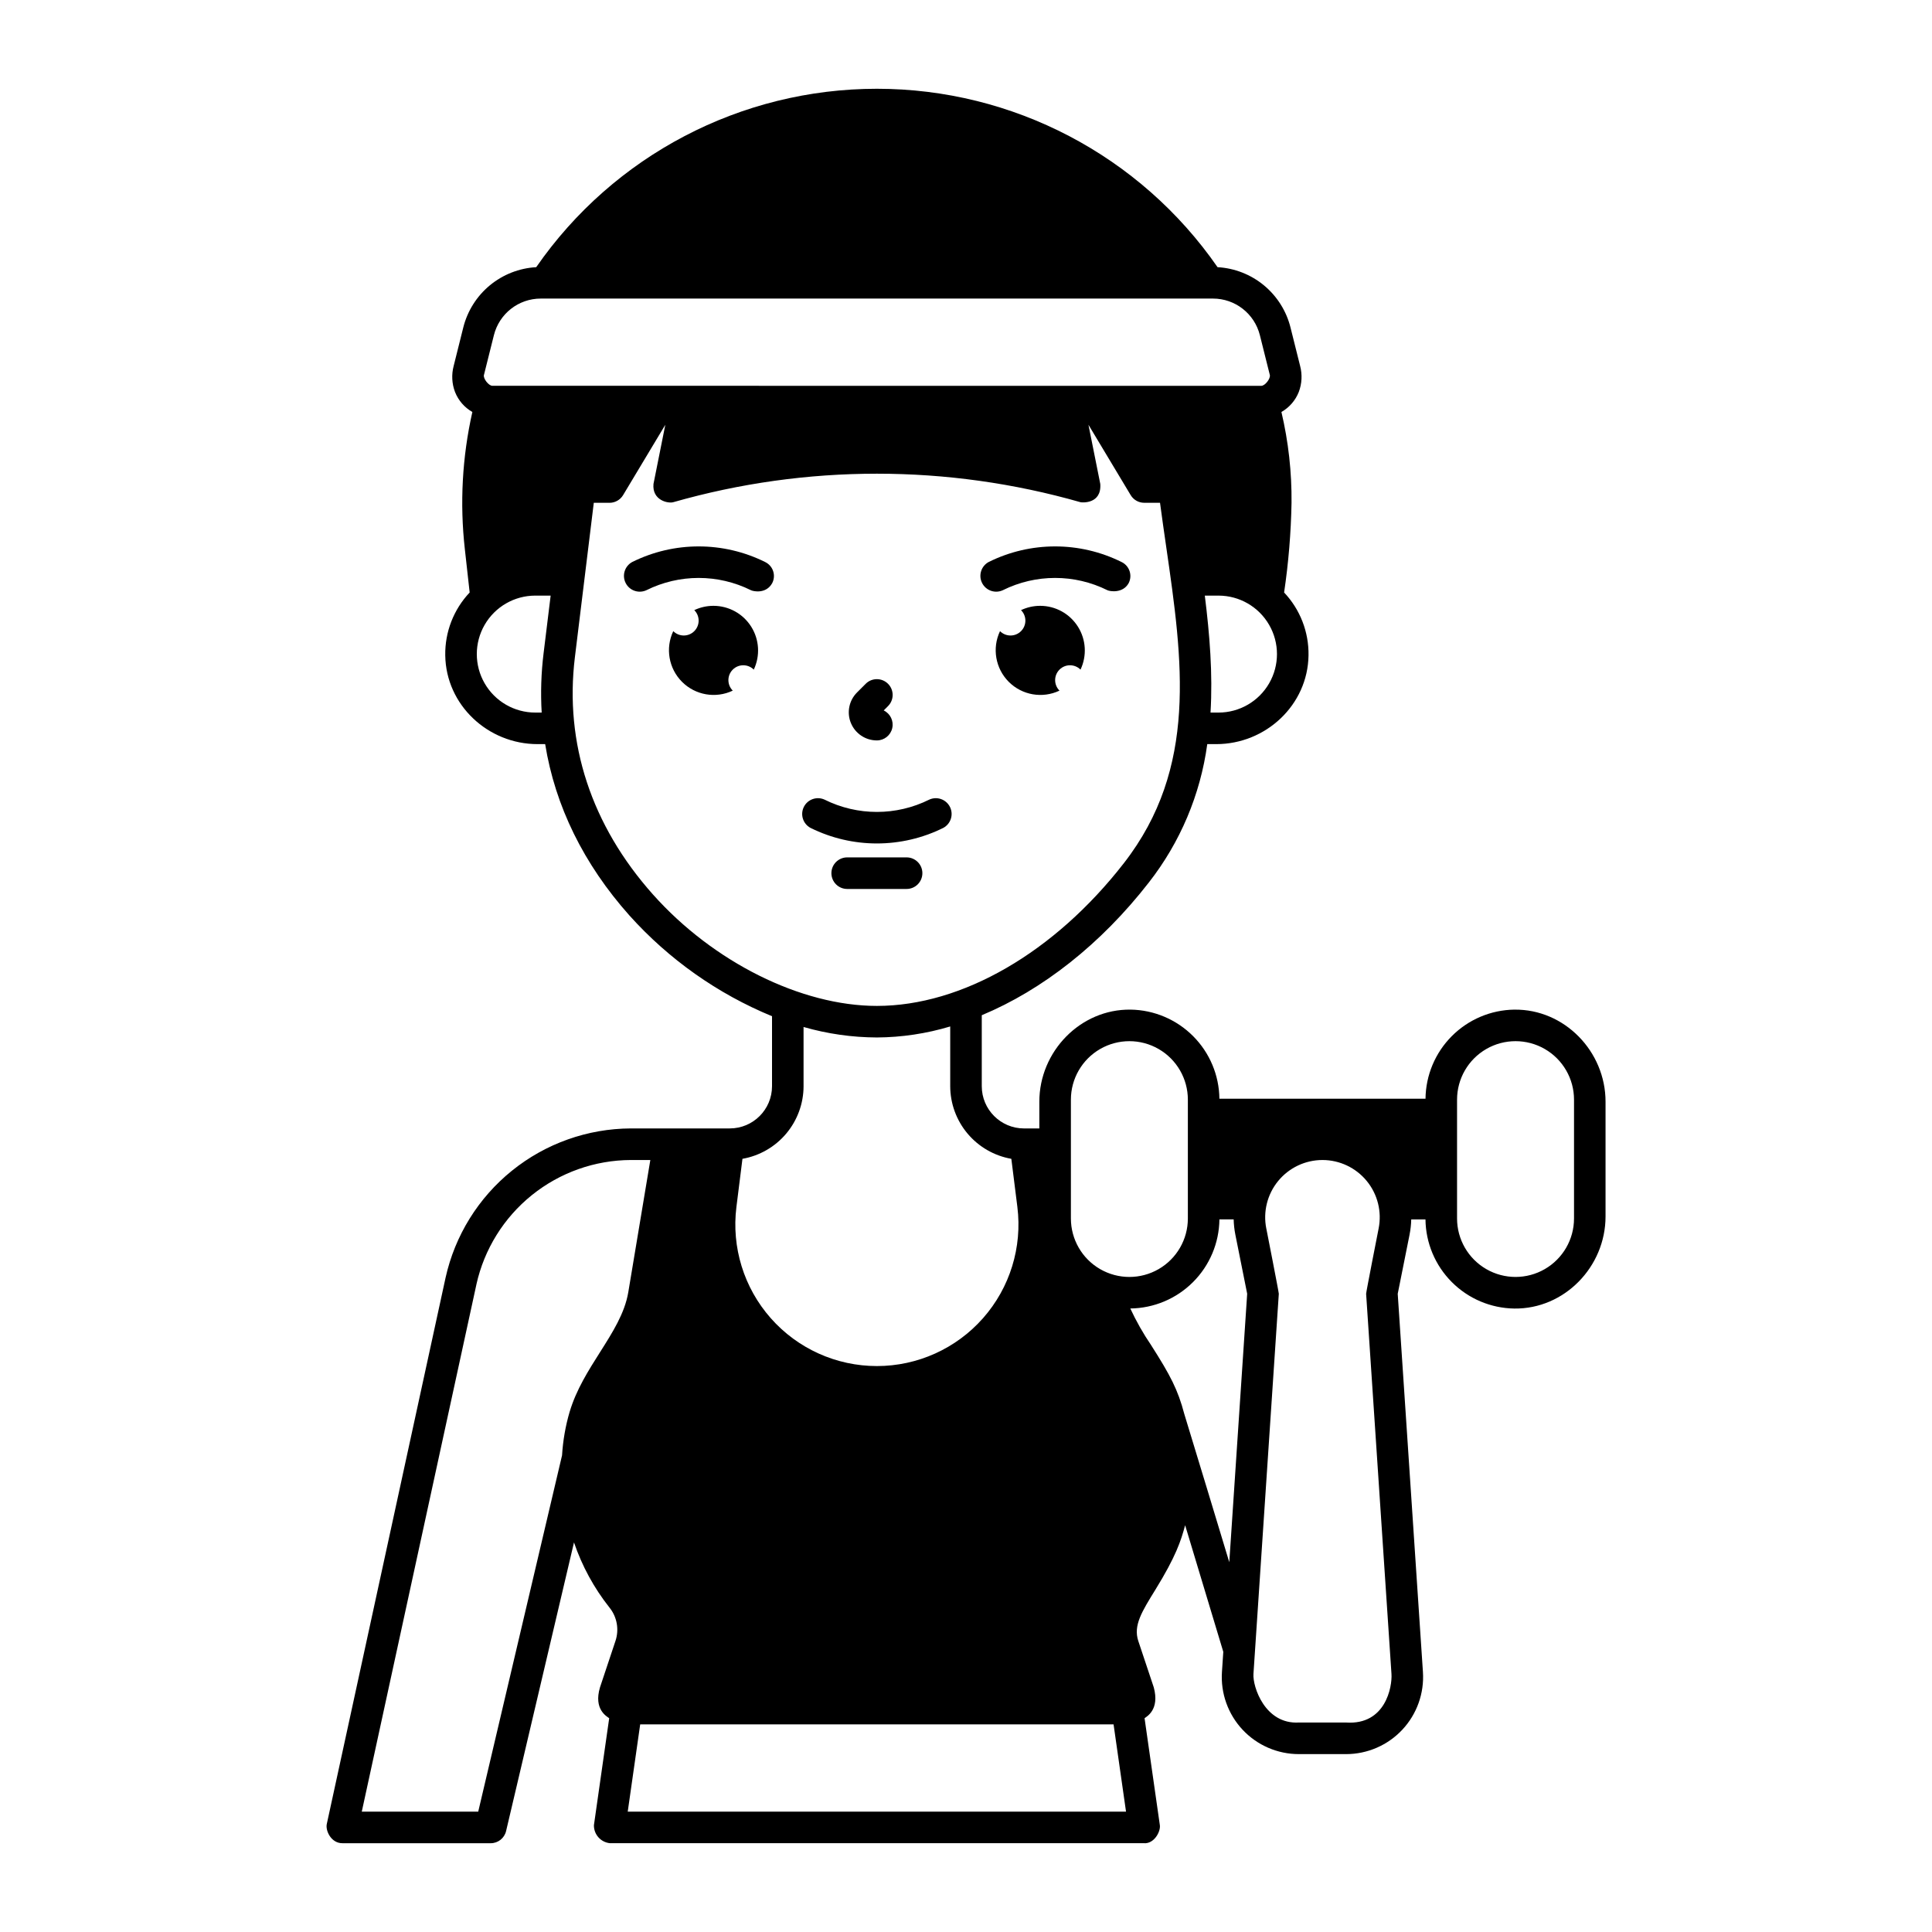 <?xml version="1.0" encoding="UTF-8"?>
<!-- Uploaded to: ICON Repo, www.svgrepo.com, Generator: ICON Repo Mixer Tools -->
<svg fill="#000000" width="800px" height="800px" version="1.1" viewBox="144 144 512 512" xmlns="http://www.w3.org/2000/svg">
 <g>
  <path d="m346.77 292.94c-11.098-5.512-24.133-5.512-35.23 0-1.98 1.078-2.75 3.531-1.742 5.547 1.008 2.016 3.434 2.871 5.484 1.934 8.738-4.348 19.008-4.348 27.746 0 0.602 0.297 3.984 1.047 5.609-1.871 0.516-0.988 0.605-2.141 0.254-3.199-0.352-1.059-1.117-1.926-2.121-2.41z"/>
  <path d="m409.74 300.42c8.742-4.348 19.012-4.348 27.75 0 0.602 0.297 4.066 0.91 5.609-1.871 0.512-0.988 0.602-2.141 0.25-3.199-0.352-1.055-1.117-1.926-2.121-2.41-11.094-5.512-24.129-5.512-35.227 0-1.98 1.078-2.75 3.531-1.742 5.547 1.008 2.016 3.434 2.871 5.481 1.934z"/>
  <path d="m394 363.39c1.98-1.078 2.754-3.531 1.746-5.547-1.012-2.016-3.434-2.871-5.484-1.934-8.738 4.348-19.012 4.348-27.75 0-2.051-0.938-4.477-0.082-5.484 1.934-1.008 2.016-0.234 4.469 1.746 5.547 11.094 5.512 24.133 5.512 35.227 0z"/>
  <path d="m388.44 375.4c0-2.309-1.875-4.184-4.184-4.184h-15.742c-2.312 0-4.184 1.875-4.184 4.184 0 2.309 1.871 4.184 4.184 4.184h15.742c2.309 0 4.184-1.875 4.184-4.184z"/>
  <path d="m376.38 340.22c1.949 0 3.641-1.348 4.074-3.25 0.434-1.902-0.504-3.856-2.262-4.699l1.145-1.145c1.633-1.633 1.633-4.281 0-5.914-1.633-1.637-4.281-1.637-5.914-0.004l-2.309 2.309c-2.125 2.129-2.762 5.328-1.609 8.109 1.152 2.781 3.863 4.594 6.875 4.594z"/>
  <path d="m333.09 304.55c-1.762-0.004-3.504 0.387-5.098 1.141 1.539 1.539 1.539 4.031 0 5.57-1.535 1.539-4.031 1.539-5.57 0-2.141 4.519-1.211 9.898 2.328 13.438 3.535 3.539 8.918 4.469 13.438 2.324-1.539-1.535-1.539-4.031 0-5.566 1.539-1.539 4.031-1.539 5.57 0 1.734-3.664 1.477-7.961-0.684-11.387-2.164-3.43-5.93-5.512-9.984-5.519z"/>
  <path d="m419.68 304.55c-1.766-0.004-3.504 0.387-5.098 1.141 1.539 1.539 1.539 4.031 0 5.57-1.539 1.539-4.031 1.539-5.57 0-2.144 4.519-1.211 9.898 2.324 13.438 3.539 3.539 8.918 4.469 13.441 2.324-1.539-1.535-1.539-4.031 0-5.566 1.535-1.539 4.031-1.539 5.566 0 1.738-3.664 1.48-7.961-0.684-11.387-2.164-3.43-5.93-5.512-9.98-5.519z"/>
  <path d="m545.31 411.56c-6.227 0.09-12.172 2.613-16.566 7.023-4.398 4.41-6.898 10.363-6.969 16.594h-54.621c-0.07-6.231-2.57-12.184-6.969-16.594-4.394-4.41-10.34-6.934-16.566-7.023-13.301-0.176-24.184 11.098-24.184 24.402v7.086h-4.055c-6.184 0-11.199-5.012-11.199-11.199v-18.805c16.059-6.691 31.562-18.832 44.262-35.16 8.324-10.641 13.672-23.297 15.496-36.684h2.371c13.148 0 24.281-10.379 24.461-23.527 0.102-6.184-2.219-12.164-6.469-16.656 1.168-7.883 1.824-15.828 1.969-23.797 0.074-8.09-0.824-16.164-2.68-24.039 2.094-1.195 3.719-3.066 4.602-5.309 0.832-2.199 0.957-4.609 0.355-6.887l-2.547-10.184c-1.09-4.379-3.559-8.297-7.035-11.176-3.481-2.879-7.789-4.566-12.301-4.82-20.516-29.613-54.254-47.281-90.281-47.281-36.027 0-69.762 17.668-90.281 47.281-4.508 0.254-8.816 1.941-12.297 4.82-3.477 2.879-5.941 6.793-7.035 11.176l-2.547 10.188c-0.602 2.277-0.477 4.688 0.359 6.887 0.883 2.242 2.504 4.113 4.598 5.305-2.688 11.922-3.359 24.207-1.992 36.352l1.277 11.484c-4.25 4.496-6.57 10.473-6.469 16.656 0.18 13.148 11.316 23.527 24.461 23.527h2.016c2.644 16.363 10.172 31.773 22.336 45.414 10.434 11.621 23.348 20.746 37.785 26.695v18.539c0 6.184-5.012 11.195-11.199 11.195h-26.23c-11.457 0.051-22.555 3.996-31.473 11.184-8.922 7.191-15.133 17.199-17.613 28.383l-31.48 144.79c-0.379 1.738 1.152 5.133 4.215 5.07h39.234c1.941 0 3.625-1.336 4.07-3.223l17.996-76.492c2.125 6.254 5.309 12.098 9.41 17.273 2 2.484 2.594 5.816 1.582 8.836l-4.102 12.301c-1.766 5.922 1.898 7.746 2.438 8.176l-4.047 28.352c-0.039 2.457 1.812 4.531 4.254 4.773h141.47c2.727 0.234 4.496-3.082 4.254-4.773l-4.051-28.352c0.539-0.43 4.055-2.219 2.438-8.18l-4.102-12.289c-1.363-4.121 0.961-7.797 4.551-13.617 5.422-8.797 6.769-12.945 7.863-17.059l10.113 33.555-0.355 5.328c-0.375 5.637 1.602 11.18 5.461 15.309 3.859 4.125 9.258 6.469 14.91 6.469h12.523-0.004c5.652 0 11.051-2.344 14.91-6.469 3.859-4.129 5.836-9.668 5.461-15.309l-6.68-100.21 3.133-15.66-0.004 0.004c0.27-1.336 0.418-2.691 0.453-4.051h3.777-0.004c0.07 6.227 2.57 12.18 6.969 16.59 4.394 4.414 10.34 6.934 16.566 7.023 13.301 0.176 24.184-11.098 24.184-24.402v-30.414c0.008-13.301-10.875-24.574-24.176-24.398zm-117.51 23.859c0-5.535 2.953-10.652 7.75-13.422 4.793-2.766 10.703-2.766 15.496 0 4.797 2.769 7.75 7.887 7.75 13.422v31.488c0 5.539-2.953 10.652-7.75 13.422-4.793 2.769-10.703 2.769-15.496 0-4.797-2.769-7.75-7.883-7.75-13.422zm39.113-102.58h-2.113c0.621-10.262-0.219-20.648-1.512-30.996h3.625c5.539 0 10.652 2.953 13.422 7.75 2.769 4.793 2.769 10.703 0 15.496-2.769 4.797-7.883 7.75-13.422 7.75zm-194.66-89.473 2.633-10.527c1.422-5.715 6.551-9.723 12.438-9.715h178.12c5.883-0.008 11.016 4 12.438 9.711l2.633 10.527c0.238 0.957-1.266 2.883-2.25 2.883l-203.77-0.004c-0.984 0.008-2.488-1.918-2.25-2.875zm13.605 89.473c-5.539 0-10.656-2.953-13.422-7.75-2.769-4.793-2.769-10.703 0-15.496 2.766-4.797 7.883-7.75 13.422-7.75h4.07l-1.875 15.309c-0.641 5.203-0.809 10.453-0.5 15.688zm31.191 48.215c-16.328-18.32-23.484-40.066-20.695-62.887l5.008-40.922 4.176 0.004c1.469-0.004 2.828-0.773 3.586-2.031l11.195-18.656-3.137 15.684c-0.414 4.336 3.848 5.242 5.25 4.84h-0.004c35.266-10.07 72.648-10.07 107.91 0 0.379 0.109 5.633 0.555 5.25-4.84l-3.137-15.684 11.195 18.656c0.758 1.258 2.117 2.027 3.586 2.023h4.188c0.52 3.938 1.09 7.871 1.645 11.711 4.352 30.074 8.461 58.477-11.227 83.793-18.418 23.691-42.887 37.832-65.453 37.832-20.059 0-43.348-11.59-59.336-29.527zm39.902 50.797v-15.688c6.32 1.816 12.859 2.75 19.434 2.777 6.582-0.039 13.129-1.023 19.434-2.918v15.828c0.008 4.598 1.637 9.051 4.598 12.57 2.961 3.519 7.066 5.883 11.598 6.68l1.598 12.746c1.336 10.68-1.977 21.418-9.098 29.484-7.121 8.07-17.363 12.691-28.125 12.691-10.762 0.004-21.004-4.617-28.129-12.684-7.121-8.066-10.438-18.805-9.102-29.48l1.598-12.758c4.531-0.797 8.637-3.16 11.598-6.68 2.961-3.519 4.59-7.973 4.598-12.57zm-86.215 192.25h-30.859l30.379-139.71-0.004-0.004c2.07-9.32 7.246-17.66 14.68-23.652 7.434-5.992 16.684-9.281 26.234-9.32h5.18l-5.848 35.07c-0.938 5.531-4.125 10.559-7.5 15.883-3.082 4.863-6.273 9.895-8.02 15.738l-0.004-0.004c-1.109 3.769-1.785 7.656-2.023 11.578zm39.621 0 3.301-23.125h125.45l3.301 23.125zm147.49-105.4c-1.691-6.394-3.641-10.152-8.793-18.227-2.098-3.082-3.938-6.328-5.508-9.711 6.238-0.07 12.203-2.578 16.617-6.992 4.414-4.41 6.926-10.375 6.996-16.617h3.777c0.035 1.363 0.184 2.719 0.449 4.051l3.133 15.656-4.742 71.145s-11.824-39.098-11.93-39.305zm42.879 81.785h-12.52c-8.977 0.516-12.25-9.492-12.027-12.855l6.719-100.76c0.023-0.367-3.312-17.301-3.312-17.301h-0.004c-0.891-4.457 0.266-9.082 3.148-12.598 2.883-3.516 7.188-5.555 11.734-5.555 4.547 0 8.855 2.039 11.738 5.555 2.883 3.516 4.039 8.141 3.148 12.598 0 0-3.336 16.934-3.312 17.301l6.719 100.76c0.223 3.359-1.547 13.574-12.031 12.855zm60.406-133.58c0 5.539-2.953 10.652-7.75 13.422-4.793 2.769-10.703 2.769-15.496 0-4.797-2.769-7.75-7.883-7.75-13.422v-31.488c0-5.535 2.953-10.652 7.75-13.422 4.793-2.766 10.703-2.766 15.496 0 4.797 2.769 7.75 7.887 7.75 13.422z"/>
 </g>
</svg>